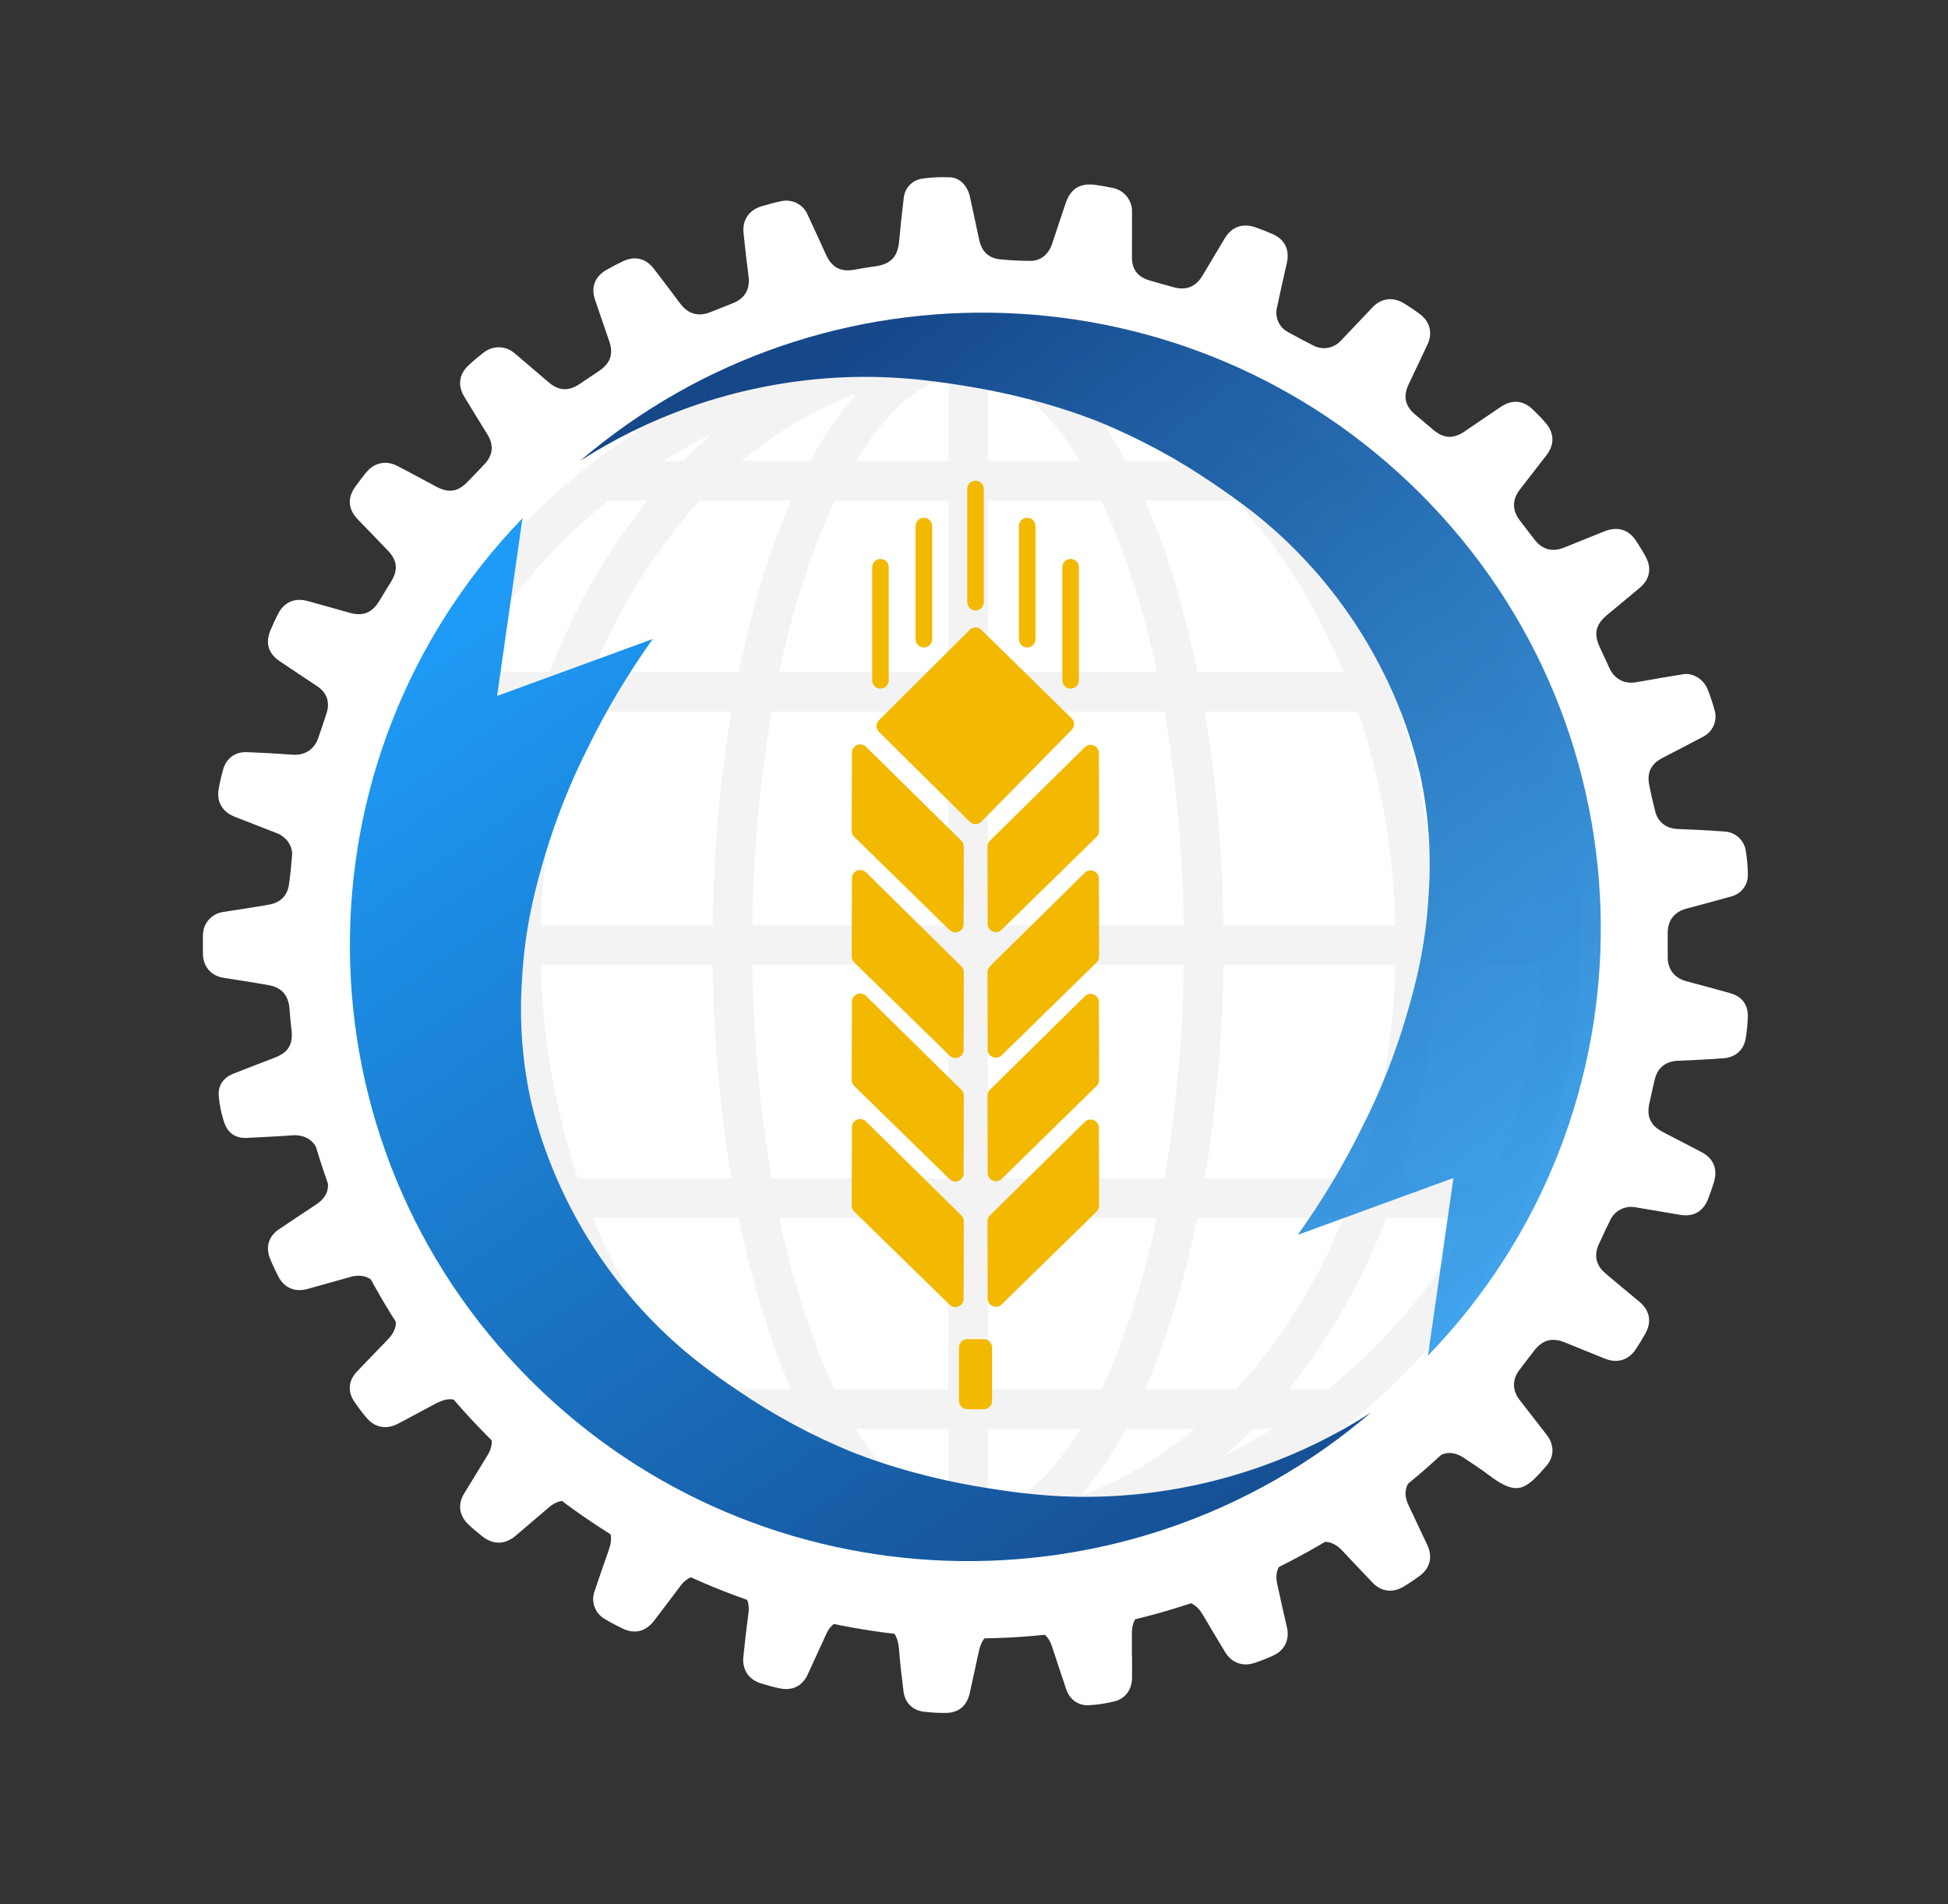 <?xml version="1.0" encoding="UTF-8"?> <svg xmlns="http://www.w3.org/2000/svg" width="88" height="86" viewBox="0 0 88 86" fill="none"><rect x="0" y="0" width="88" height="86" fill="#333333" stroke="none"/> <circle cx="44" cy="43" r="31" fill="white"></circle> <path opacity="0.05" d="M63.307 23.184C58.778 18.673 52.819 15.867 46.445 15.241C40.071 14.616 33.677 16.212 28.352 19.756C23.026 23.299 19.1 28.573 17.241 34.677C15.382 40.781 15.705 47.338 18.156 53.231C20.607 59.124 25.034 63.989 30.683 66.995C36.331 70.002 42.852 70.965 49.133 69.721C55.415 68.476 61.069 65.101 65.132 60.17C69.195 55.239 71.416 49.058 71.415 42.679C71.425 39.057 70.714 35.469 69.322 32.122C67.93 28.776 65.886 25.738 63.307 23.184ZM67.374 53.219H63.25C64.225 50.092 64.755 46.845 64.825 43.572H69.603C69.495 46.901 68.738 50.178 67.372 53.219H67.374ZM17.86 43.572H22.638C22.707 46.845 23.238 50.092 24.213 53.219H20.09C18.725 50.178 17.967 46.901 17.86 43.572ZM20.09 32.139H24.215C23.239 35.266 22.709 38.513 22.64 41.786H17.86C17.967 38.457 18.725 35.18 20.09 32.139ZM55.266 41.786C55.233 38.554 54.951 35.329 54.424 32.139H61.357C62.394 35.254 62.959 38.505 63.033 41.786H55.266ZM49.755 62.747H44.629V55.006H52.261C51.781 57.264 51.165 59.355 50.424 61.213C50.21 61.752 49.987 62.263 49.755 62.747ZM44.629 68.343V64.534H48.796C47.518 66.634 46.084 67.954 44.629 68.343ZM38.668 64.534H42.835V68.343C41.381 67.954 39.946 66.634 38.668 64.534ZM37.04 61.213C36.299 59.355 35.683 57.265 35.203 55.006H42.835V62.747H37.709C37.479 62.263 37.256 61.752 37.04 61.213ZM37.709 22.611H42.835V30.352H35.203C35.683 28.094 36.299 26.003 37.04 24.145C37.255 23.606 37.478 23.095 37.709 22.611ZM42.835 17.015V20.825H38.668C39.946 18.724 41.381 17.404 42.835 17.015ZM48.796 20.825H44.629V17.015C46.084 17.404 47.518 18.724 48.796 20.825ZM50.424 24.145C51.165 26.003 51.781 28.093 52.261 30.352H44.629V22.611H49.755C49.986 23.096 50.209 23.607 50.424 24.145ZM42.835 32.139V41.786H33.992C34.026 38.553 34.316 35.327 34.859 32.139H42.835ZM42.835 43.572V53.219H34.859C34.315 50.031 34.026 46.805 33.993 43.572H42.835ZM44.629 53.219V43.572H53.472C53.438 46.805 53.149 50.031 52.606 53.219H44.629ZM44.629 41.786V32.139H52.606C53.149 35.327 53.438 38.553 53.471 41.786H44.629ZM54.093 30.352C53.581 27.85 52.911 25.535 52.093 23.485C51.973 23.186 51.852 22.896 51.727 22.611H55.845C57.816 24.736 59.469 27.366 60.693 30.352H54.093ZM50.86 20.825C50.293 19.744 49.606 18.729 48.811 17.802C50.695 18.502 52.44 19.525 53.969 20.825H50.86ZM36.604 20.825H33.495C35.077 19.5 36.81 18.473 38.653 17.802C37.858 18.729 37.171 19.744 36.604 20.825ZM35.739 22.611C35.614 22.896 35.49 23.189 35.373 23.485C34.556 25.535 33.881 27.85 33.373 30.352H26.773C27.997 27.366 29.649 24.739 31.621 22.611H35.739ZM33.04 32.139C32.513 35.329 32.231 38.554 32.198 41.786H24.432C24.506 38.505 25.071 35.254 26.108 32.139H33.04ZM24.433 43.572H32.199C32.232 46.804 32.513 50.029 33.04 53.219H26.108C25.072 50.104 24.507 46.853 24.433 43.572ZM33.372 55.006C33.883 57.508 34.554 59.823 35.372 61.873C35.491 62.172 35.613 62.462 35.737 62.747H31.621C29.65 60.622 27.997 57.993 26.773 55.006H33.372ZM36.604 64.534C37.171 65.615 37.858 66.629 38.653 67.556C36.77 66.856 35.024 65.833 33.495 64.534H36.604ZM50.86 64.534H53.969C52.388 65.854 50.654 66.885 48.811 67.556C49.606 66.629 50.293 65.615 50.86 64.534ZM51.725 62.747C51.85 62.462 51.974 62.169 52.091 61.873C52.908 59.823 53.583 57.508 54.091 55.006H60.691C59.468 57.993 57.815 60.619 55.843 62.747H51.725ZM54.424 53.219C54.952 50.029 55.233 46.804 55.266 43.572H63.033C62.959 46.853 62.394 50.104 61.357 53.219H54.424ZM64.826 41.786C64.757 38.513 64.227 35.266 63.251 32.139H67.376C68.741 35.18 69.499 38.457 69.606 41.786H64.826ZM66.484 30.352H62.63C61.673 27.824 60.363 25.443 58.738 23.28C58.566 23.053 58.391 22.833 58.215 22.614H59.991C60.705 23.19 61.389 23.803 62.039 24.45C63.796 26.196 65.293 28.183 66.484 30.352ZM57.491 20.825H56.616C56.187 20.392 55.748 19.983 55.298 19.597C56.047 19.97 56.778 20.379 57.491 20.825ZM30.852 20.825H29.973C30.685 20.379 31.415 19.97 32.163 19.597C31.715 19.983 31.277 20.392 30.849 20.825H30.852ZM25.429 24.447C26.079 23.8 26.763 23.187 27.477 22.611H29.253C29.077 22.83 28.901 23.05 28.729 23.277C27.103 25.441 25.792 27.823 24.835 30.352H20.98C22.171 28.182 23.668 26.194 25.426 24.447H25.429ZM20.98 55.006H24.835C25.792 57.534 27.104 59.915 28.73 62.078C28.902 62.305 29.077 62.525 29.254 62.744H27.474C26.759 62.168 26.076 61.555 25.426 60.908C23.669 59.162 22.172 57.175 20.98 55.006ZM29.973 64.534H30.845C31.274 64.966 31.713 65.375 32.163 65.761C31.417 65.389 30.687 64.98 29.973 64.534ZM56.612 64.534H57.491C56.78 64.979 56.05 65.388 55.301 65.761C55.749 65.376 56.188 64.967 56.616 64.534H56.612ZM62.035 60.911C61.386 61.559 60.702 62.171 59.987 62.747H58.215C58.391 62.528 58.567 62.308 58.738 62.081C60.364 59.917 61.674 57.535 62.63 55.006H66.484C65.293 57.176 63.796 59.164 62.039 60.911H62.035Z" fill="black"></path> <path d="M39.71 33.056L43.803 37.111C43.838 37.146 43.88 37.173 43.925 37.192C43.97 37.211 44.019 37.221 44.068 37.221C44.117 37.221 44.166 37.211 44.212 37.192C44.257 37.173 44.298 37.146 44.333 37.111L48.411 32.965C48.48 32.894 48.519 32.799 48.518 32.701C48.517 32.602 48.477 32.508 48.406 32.439L44.334 28.447C44.264 28.378 44.17 28.339 44.071 28.339C43.973 28.339 43.878 28.378 43.808 28.447L39.709 32.526C39.674 32.56 39.646 32.602 39.627 32.647C39.608 32.693 39.598 32.742 39.598 32.791C39.598 32.84 39.608 32.889 39.627 32.934C39.647 32.98 39.675 33.021 39.71 33.056Z" fill="#F3B800"></path> <path d="M43.425 37.968L39.122 33.728C39.07 33.677 39.004 33.642 38.931 33.627C38.859 33.613 38.784 33.621 38.716 33.649C38.648 33.677 38.59 33.725 38.549 33.786C38.508 33.847 38.486 33.918 38.486 33.992L38.477 37.53C38.476 37.579 38.486 37.628 38.505 37.674C38.525 37.719 38.553 37.761 38.588 37.795L42.898 42.005C42.951 42.057 43.017 42.092 43.089 42.106C43.161 42.12 43.236 42.112 43.304 42.084C43.372 42.056 43.43 42.008 43.471 41.947C43.511 41.886 43.533 41.815 43.533 41.741L43.538 38.229C43.538 38.18 43.527 38.132 43.508 38.087C43.488 38.042 43.46 38.002 43.425 37.968Z" fill="#F3B800"></path> <path d="M43.425 43.639L39.122 39.4C39.07 39.349 39.004 39.313 38.931 39.299C38.859 39.285 38.784 39.293 38.716 39.321C38.648 39.349 38.59 39.397 38.549 39.458C38.508 39.519 38.486 39.59 38.486 39.664L38.477 43.202C38.476 43.251 38.486 43.3 38.505 43.346C38.525 43.391 38.553 43.433 38.588 43.467L42.898 47.677C42.951 47.729 43.017 47.764 43.089 47.778C43.161 47.791 43.236 47.784 43.304 47.756C43.372 47.727 43.43 47.68 43.471 47.619C43.511 47.558 43.533 47.486 43.533 47.413L43.538 43.901C43.537 43.802 43.496 43.708 43.425 43.639Z" fill="#F3B800"></path> <path d="M43.425 49.218L39.122 44.979C39.07 44.927 39.004 44.892 38.931 44.878C38.859 44.864 38.784 44.871 38.716 44.9C38.648 44.928 38.59 44.975 38.549 45.036C38.508 45.097 38.486 45.169 38.486 45.242L38.477 48.78C38.476 48.83 38.486 48.879 38.505 48.925C38.525 48.97 38.553 49.012 38.588 49.047L42.898 53.257C42.951 53.308 43.017 53.342 43.09 53.356C43.162 53.37 43.236 53.362 43.304 53.334C43.372 53.305 43.429 53.258 43.47 53.197C43.511 53.136 43.533 53.065 43.533 52.992L43.538 49.48C43.538 49.431 43.527 49.383 43.508 49.338C43.488 49.293 43.46 49.252 43.425 49.218Z" fill="#F3B800"></path> <path d="M43.425 54.89L39.122 50.651C39.07 50.599 39.004 50.564 38.931 50.55C38.859 50.536 38.784 50.543 38.716 50.571C38.648 50.599 38.59 50.647 38.549 50.708C38.508 50.769 38.486 50.841 38.486 50.914L38.477 54.452C38.476 54.502 38.486 54.551 38.505 54.596C38.525 54.642 38.553 54.684 38.588 54.719L42.898 58.928C42.951 58.98 43.017 59.014 43.09 59.028C43.162 59.041 43.236 59.034 43.304 59.005C43.372 58.977 43.429 58.93 43.47 58.869C43.511 58.808 43.533 58.737 43.533 58.664L43.538 55.152C43.538 55.103 43.527 55.055 43.508 55.01C43.488 54.965 43.46 54.924 43.425 54.89Z" fill="#F3B800"></path> <path d="M45.25 41.992L49.539 37.796C49.575 37.762 49.603 37.72 49.622 37.675C49.641 37.629 49.651 37.58 49.651 37.531L49.641 34.011C49.641 33.938 49.619 33.867 49.578 33.806C49.537 33.745 49.479 33.697 49.411 33.669C49.343 33.641 49.268 33.633 49.196 33.647C49.124 33.661 49.057 33.697 49.005 33.748L44.721 37.97C44.686 38.004 44.658 38.045 44.639 38.091C44.62 38.136 44.61 38.185 44.61 38.234L44.615 41.73C44.616 41.803 44.638 41.874 44.679 41.934C44.72 41.995 44.778 42.042 44.845 42.07C44.913 42.098 44.987 42.105 45.059 42.091C45.131 42.078 45.197 42.043 45.25 41.992Z" fill="#F3B800"></path> <path d="M44.61 43.903L44.615 47.399C44.615 47.472 44.637 47.544 44.678 47.605C44.718 47.666 44.776 47.713 44.844 47.742C44.912 47.77 44.987 47.777 45.059 47.764C45.131 47.749 45.197 47.715 45.25 47.663L49.539 43.468C49.575 43.434 49.603 43.392 49.622 43.346C49.641 43.301 49.651 43.252 49.651 43.202L49.641 39.681C49.641 39.608 49.619 39.536 49.578 39.475C49.537 39.414 49.479 39.366 49.411 39.338C49.343 39.31 49.268 39.303 49.196 39.317C49.124 39.331 49.057 39.366 49.005 39.418L44.721 43.639C44.686 43.673 44.658 43.715 44.639 43.76C44.62 43.805 44.61 43.854 44.61 43.903Z" fill="#F3B800"></path> <path d="M44.61 49.483L44.615 52.978C44.615 53.051 44.637 53.122 44.678 53.183C44.719 53.244 44.776 53.291 44.844 53.32C44.912 53.348 44.986 53.356 45.059 53.342C45.131 53.328 45.197 53.294 45.25 53.243L49.539 49.048C49.575 49.013 49.603 48.971 49.622 48.925C49.641 48.88 49.651 48.831 49.651 48.781L49.641 45.26C49.641 45.186 49.619 45.114 49.578 45.053C49.537 44.992 49.479 44.945 49.411 44.917C49.343 44.889 49.268 44.881 49.196 44.895C49.124 44.909 49.057 44.944 49.005 44.996L44.721 49.218C44.686 49.252 44.658 49.294 44.639 49.339C44.62 49.385 44.61 49.433 44.61 49.483Z" fill="#F3B800"></path> <path d="M44.61 55.154L44.615 58.65C44.615 58.723 44.637 58.794 44.678 58.855C44.719 58.916 44.776 58.963 44.844 58.991C44.912 59.02 44.986 59.028 45.059 59.014C45.131 59 45.197 58.966 45.25 58.914L49.539 54.719C49.575 54.684 49.603 54.643 49.622 54.597C49.641 54.551 49.651 54.502 49.651 54.453L49.641 50.934C49.641 50.861 49.619 50.789 49.578 50.728C49.537 50.667 49.479 50.619 49.411 50.591C49.343 50.563 49.268 50.556 49.196 50.57C49.124 50.584 49.057 50.619 49.005 50.67L44.721 54.892C44.686 54.926 44.658 54.967 44.639 55.012C44.62 55.057 44.61 55.106 44.61 55.154Z" fill="#F3B800"></path> <path d="M40.148 25.617C40.148 25.412 39.981 25.245 39.775 25.245C39.569 25.245 39.401 25.412 39.401 25.617V30.73C39.401 30.936 39.569 31.102 39.775 31.102C39.981 31.102 40.148 30.936 40.148 30.73V25.617Z" fill="#F3B800"></path> <path d="M42.109 23.757C42.109 23.552 41.942 23.385 41.736 23.385C41.53 23.385 41.362 23.552 41.362 23.757V28.87C41.362 29.076 41.53 29.243 41.736 29.243C41.942 29.243 42.109 29.076 42.109 28.87V23.757Z" fill="#F3B800"></path> <path d="M48.738 25.617C48.738 25.412 48.57 25.245 48.364 25.245C48.158 25.245 47.991 25.412 47.991 25.617V30.73C47.991 30.936 48.158 31.102 48.364 31.102C48.57 31.102 48.738 30.936 48.738 30.73V25.617Z" fill="#F3B800"></path> <path d="M46.777 23.757C46.777 23.552 46.61 23.385 46.404 23.385C46.198 23.385 46.031 23.552 46.031 23.757V28.87C46.031 29.076 46.198 29.243 46.404 29.243C46.61 29.243 46.777 29.076 46.777 28.87V23.757Z" fill="#F3B800"></path> <path d="M44.443 22.084C44.443 21.879 44.276 21.712 44.07 21.712C43.864 21.712 43.697 21.879 43.697 22.084V27.197C43.697 27.403 43.864 27.57 44.07 27.57C44.276 27.57 44.443 27.403 44.443 27.197V22.084Z" fill="#F3B800"></path> <path d="M44.443 60.484H43.697C43.49 60.484 43.323 60.651 43.323 60.857V63.274C43.323 63.479 43.49 63.646 43.697 63.646H44.443C44.649 63.646 44.816 63.479 44.816 63.274V60.857C44.816 60.651 44.649 60.484 44.443 60.484Z" fill="#F3B800"></path> <path d="M78.167 44.857C77.499 44.668 76.827 44.494 76.157 44.31C75.64 44.168 75.343 43.779 75.338 43.242C75.338 42.872 75.338 42.499 75.338 42.132C75.338 41.573 75.633 41.188 76.172 41.041C76.853 40.856 77.537 40.68 78.216 40.487C78.432 40.43 78.622 40.303 78.757 40.127C78.891 39.95 78.962 39.733 78.958 39.511C78.955 39.153 78.925 38.795 78.868 38.442C78.836 38.204 78.721 37.984 78.543 37.822C78.365 37.66 78.135 37.566 77.895 37.555C77.188 37.499 76.48 37.473 75.773 37.44C75.267 37.417 74.892 37.129 74.771 36.639C74.673 36.247 74.582 35.854 74.503 35.458C74.39 34.894 74.586 34.498 75.106 34.229C75.711 33.913 76.321 33.604 76.923 33.281C77.145 33.173 77.32 32.989 77.417 32.763C77.513 32.537 77.525 32.284 77.45 32.05C77.361 31.741 77.261 31.432 77.141 31.132C76.956 30.673 76.478 30.38 76.04 30.451C75.343 30.564 74.646 30.681 73.951 30.807C73.391 30.909 72.945 30.688 72.703 30.17C72.557 29.855 72.414 29.54 72.268 29.226C71.989 28.634 72.082 28.208 72.59 27.783C73.098 27.359 73.59 26.958 74.088 26.537C74.522 26.171 74.622 25.669 74.355 25.167C74.225 24.919 74.077 24.686 73.927 24.453C73.582 23.915 73.083 23.758 72.483 23.996C71.883 24.235 71.26 24.491 70.647 24.735C70.111 24.946 69.669 24.817 69.321 24.371C69.103 24.085 68.883 23.801 68.665 23.517C68.301 23.04 68.303 22.568 68.672 22.093C69.07 21.58 69.47 21.07 69.865 20.555C70.231 20.079 70.218 19.557 69.824 19.103C69.643 18.893 69.449 18.69 69.249 18.498C68.811 18.075 68.309 18.033 67.798 18.375C67.248 18.743 66.706 19.118 66.158 19.49C65.647 19.836 65.207 19.806 64.733 19.401C64.469 19.176 64.205 18.95 63.937 18.728C63.48 18.35 63.376 17.909 63.629 17.37C63.912 16.763 64.209 16.161 64.489 15.554C64.726 15.045 64.602 14.534 64.153 14.196C63.914 14.015 63.665 13.847 63.407 13.692C62.926 13.401 62.403 13.467 62.015 13.868C61.531 14.368 61.061 14.881 60.578 15.381C60.422 15.556 60.21 15.673 59.978 15.711C59.747 15.749 59.509 15.707 59.304 15.592C58.933 15.402 58.563 15.209 58.2 15.006C58.002 14.905 57.843 14.741 57.75 14.54C57.657 14.338 57.634 14.112 57.685 13.896C57.826 13.219 57.983 12.545 58.135 11.87C58.266 11.281 58.039 10.813 57.489 10.571C57.235 10.459 56.975 10.358 56.714 10.267C56.143 10.066 55.647 10.24 55.337 10.751C54.995 11.313 54.662 11.883 54.323 12.448C54.019 12.954 53.587 13.128 53.019 12.973C52.651 12.873 52.284 12.77 51.918 12.662C51.391 12.505 51.135 12.166 51.135 11.616C51.135 10.934 51.142 10.251 51.139 9.568C51.145 9.312 51.059 9.062 50.896 8.863C50.733 8.664 50.504 8.53 50.25 8.484C50.002 8.433 49.753 8.388 49.497 8.352C48.79 8.253 48.365 8.518 48.138 9.184C47.932 9.795 47.73 10.41 47.524 11.022C47.366 11.489 47.011 11.784 46.555 11.782C46.099 11.781 45.649 11.76 45.199 11.715C44.652 11.659 44.351 11.366 44.234 10.826C44.094 10.182 43.956 9.54 43.819 8.897C43.711 8.402 43.377 8.032 42.924 8.008C42.495 7.988 42.066 8.009 41.641 8.07C41.427 8.105 41.231 8.209 41.083 8.368C40.936 8.526 40.845 8.728 40.826 8.944C40.748 9.586 40.677 10.229 40.621 10.873C40.559 11.592 40.247 11.932 39.53 12.029C39.22 12.072 38.911 12.124 38.603 12.18C37.986 12.293 37.584 12.088 37.319 11.512C37.038 10.904 36.766 10.291 36.479 9.686C36.381 9.461 36.206 9.278 35.986 9.169C35.765 9.06 35.512 9.032 35.273 9.091C34.979 9.152 34.688 9.231 34.4 9.318C33.831 9.491 33.53 9.933 33.589 10.528C33.654 11.184 33.731 11.838 33.817 12.491C33.888 13.042 33.655 13.471 33.142 13.68C32.799 13.82 32.453 13.953 32.108 14.093C31.545 14.316 31.092 14.19 30.728 13.709C30.33 13.182 29.937 12.652 29.532 12.131C29.169 11.663 28.678 11.548 28.142 11.8C27.88 11.923 27.623 12.058 27.372 12.205C26.866 12.502 26.691 12.978 26.881 13.542C27.09 14.165 27.309 14.785 27.522 15.408C27.72 15.99 27.577 16.405 27.062 16.753L26.194 17.337C25.677 17.684 25.241 17.658 24.77 17.254C24.268 16.825 23.766 16.393 23.261 15.968C23.07 15.794 22.823 15.694 22.565 15.685C22.306 15.677 22.053 15.761 21.852 15.922C21.611 16.104 21.38 16.298 21.161 16.505C20.734 16.904 20.669 17.413 20.973 17.917C21.32 18.495 21.677 19.06 22.025 19.633C22.315 20.114 22.27 20.557 21.889 20.963C21.636 21.235 21.376 21.499 21.117 21.766C20.682 22.215 20.269 22.278 19.708 21.98C19.128 21.67 18.548 21.354 17.96 21.048C17.45 20.781 16.918 20.887 16.551 21.327C16.385 21.532 16.22 21.745 16.065 21.96C15.682 22.491 15.716 22.988 16.168 23.461C16.62 23.934 17.073 24.393 17.52 24.864C17.952 25.318 17.992 25.739 17.663 26.277C17.488 26.562 17.311 26.848 17.137 27.134C16.806 27.685 16.402 27.846 15.787 27.674C15.151 27.496 14.516 27.315 13.881 27.142C13.317 26.988 12.84 27.195 12.569 27.712C12.447 27.947 12.337 28.189 12.231 28.433C11.97 29.037 12.107 29.506 12.652 29.876C13.198 30.246 13.774 30.619 14.331 30.993C14.775 31.293 14.916 31.723 14.745 32.235C14.622 32.607 14.501 32.978 14.37 33.349C14.188 33.865 13.752 34.126 13.209 34.085C12.526 34.035 11.842 33.996 11.157 33.97C10.621 33.95 10.22 34.249 10.079 34.762C9.996 35.05 9.928 35.343 9.877 35.639C9.779 36.229 10.043 36.667 10.613 36.893C11.248 37.141 11.888 37.385 12.52 37.636C12.948 37.809 13.227 38.219 13.194 38.633C13.159 39.07 13.116 39.508 13.055 39.942C12.984 40.452 12.675 40.767 12.153 40.857C11.469 40.978 10.781 41.081 10.094 41.187C9.839 41.22 9.604 41.344 9.433 41.536C9.262 41.729 9.168 41.977 9.168 42.233C9.162 42.523 9.163 42.811 9.168 43.102C9.184 43.67 9.548 44.082 10.114 44.165C10.79 44.271 11.465 44.372 12.138 44.495C12.733 44.601 13.035 44.964 13.078 45.568C13.101 45.88 13.128 46.19 13.166 46.499C13.249 47.173 13.03 47.535 12.384 47.781C11.769 48.017 11.151 48.25 10.539 48.495C10.09 48.673 9.843 49.024 9.881 49.493C9.915 49.918 10.003 50.336 10.145 50.738C10.301 51.173 10.651 51.42 11.14 51.394C11.824 51.358 12.509 51.329 13.192 51.277C13.76 51.234 14.194 51.491 14.38 52.024C14.499 52.361 14.608 52.702 14.724 53.04C14.933 53.648 14.797 54.059 14.264 54.414C13.714 54.781 13.16 55.141 12.614 55.512C12.124 55.842 11.983 56.328 12.211 56.877C12.317 57.132 12.436 57.384 12.562 57.631C12.836 58.167 13.314 58.374 13.896 58.215C14.544 58.037 15.188 57.848 15.835 57.671C16.384 57.519 16.816 57.693 17.114 58.177C17.301 58.483 17.486 58.79 17.672 59.096C17.996 59.63 17.951 60.049 17.513 60.506C17.048 60.992 16.574 61.469 16.114 61.959C15.742 62.354 15.7 62.84 15.998 63.294C16.167 63.543 16.348 63.784 16.541 64.015C16.912 64.473 17.445 64.582 17.972 64.305C18.526 64.015 19.076 63.716 19.629 63.42C20.288 63.065 20.669 63.122 21.177 63.654C21.41 63.896 21.646 64.136 21.876 64.38C22.273 64.802 22.321 65.239 22.018 65.737C21.671 66.315 21.314 66.88 20.968 67.454C20.667 67.949 20.741 68.461 21.173 68.864C21.367 69.046 21.573 69.216 21.781 69.383C22.278 69.779 22.813 69.77 23.297 69.359C23.801 68.932 24.302 68.5 24.806 68.072C25.232 67.712 25.682 67.684 26.147 67.99C26.447 68.187 26.743 68.392 27.041 68.592C27.585 68.957 27.722 69.369 27.505 69.995C27.288 70.621 27.069 71.233 26.862 71.859C26.775 72.089 26.774 72.343 26.858 72.574C26.942 72.806 27.106 72.999 27.321 73.121C27.57 73.273 27.827 73.405 28.086 73.534C28.666 73.82 29.16 73.705 29.558 73.188C29.957 72.671 30.352 72.134 30.753 71.61C31.085 71.175 31.541 71.051 32.05 71.246C32.418 71.388 32.786 71.529 33.15 71.677C33.647 71.88 33.884 72.318 33.813 72.841C33.726 73.501 33.647 74.171 33.58 74.838C33.524 75.416 33.828 75.858 34.372 76.029C34.647 76.112 34.928 76.194 35.211 76.251C35.791 76.377 36.244 76.155 36.491 75.622C36.779 75.005 37.053 74.384 37.343 73.764C37.57 73.279 38.023 73.06 38.541 73.157C38.86 73.218 39.18 73.274 39.501 73.322C40.264 73.436 40.557 73.765 40.617 74.532C40.664 75.153 40.738 75.77 40.816 76.392C40.876 76.881 41.193 77.218 41.681 77.3C42.014 77.345 42.35 77.366 42.687 77.364C43.3 77.371 43.682 77.051 43.813 76.449C43.947 75.829 44.08 75.211 44.217 74.59C44.36 73.94 44.675 73.671 45.345 73.63C45.681 73.61 46.018 73.611 46.354 73.587C46.934 73.544 47.334 73.795 47.52 74.353C47.737 74.997 47.944 75.646 48.164 76.29C48.325 76.759 48.698 77.04 49.191 77.015C49.587 76.994 49.979 76.934 50.363 76.837C50.835 76.72 51.133 76.293 51.139 75.806C51.144 75.459 51.139 75.112 51.139 74.764H51.132V73.793C51.132 73.167 51.381 72.837 51.994 72.664C52.326 72.57 52.664 72.48 52.999 72.388C53.589 72.223 54.014 72.393 54.329 72.917C54.668 73.483 55 74.052 55.343 74.615C55.634 75.096 56.125 75.282 56.66 75.11C56.957 75.012 57.248 74.897 57.532 74.765C58.036 74.532 58.262 74.05 58.139 73.507C57.99 72.847 57.832 72.181 57.692 71.516C57.578 70.972 57.775 70.57 58.273 70.309C58.6 70.135 58.928 69.963 59.257 69.792C59.764 69.527 60.215 69.596 60.612 70.01C61.086 70.505 61.549 71.007 62.021 71.496C62.398 71.884 62.914 71.951 63.385 71.671C63.644 71.517 63.895 71.35 64.137 71.171C64.602 70.828 64.728 70.314 64.482 69.788C64.195 69.17 63.895 68.558 63.61 67.939C63.387 67.454 63.494 67.001 63.894 66.662C64.195 66.407 64.493 66.149 64.798 65.899C65.217 65.556 65.659 65.534 66.112 65.835C66.498 66.091 66.89 66.341 67.258 66.622C68.562 67.618 68.936 67.258 69.855 66.209C70.222 65.792 70.219 65.257 69.877 64.812C69.469 64.278 69.048 63.752 68.642 63.219C68.311 62.79 68.311 62.311 68.633 61.879C68.848 61.592 69.072 61.31 69.288 61.024C69.667 60.52 70.107 60.394 70.691 60.629C71.304 60.877 71.912 61.131 72.526 61.372C73.067 61.585 73.573 61.424 73.893 60.942C74.047 60.711 74.192 60.474 74.327 60.231C74.631 59.69 74.529 59.185 74.046 58.781C73.53 58.35 73.008 57.926 72.498 57.487C72.095 57.141 72.001 56.683 72.224 56.204C72.39 55.836 72.561 55.469 72.741 55.107C72.84 54.896 73.008 54.724 73.218 54.619C73.427 54.514 73.665 54.483 73.895 54.529C74.568 54.645 75.242 54.758 75.916 54.87C76.491 54.966 76.939 54.716 77.154 54.17C77.252 53.922 77.338 53.674 77.417 53.419C77.612 52.799 77.417 52.326 76.848 52.025C76.278 51.724 75.696 51.428 75.12 51.129C74.582 50.85 74.384 50.455 74.501 49.876C74.577 49.503 74.667 49.133 74.75 48.763C74.885 48.21 75.247 47.932 75.815 47.908C76.5 47.879 77.184 47.851 77.867 47.796C78.409 47.753 78.779 47.413 78.862 46.892C78.918 46.564 78.95 46.232 78.958 45.898C78.968 45.373 78.68 45.001 78.167 44.857ZM44.064 72.619C27.461 72.619 14.002 59.214 14.002 42.679C14.002 26.144 27.461 12.739 44.064 12.739C60.666 12.739 74.126 26.144 74.126 42.679C74.126 59.214 60.666 72.619 44.064 72.619Z" fill="white"></path> <path d="M31.08 18.416C32.934 17.753 34.863 17.322 36.824 17.131C39.791 16.843 42.045 17.184 43.564 17.424C46.838 17.94 49.161 18.858 49.659 19.058C51.45 19.792 53.158 20.712 54.756 21.801C55.845 22.539 57.284 23.526 58.858 25.186C60.231 26.633 61.394 28.263 62.316 30.03C63.169 31.652 63.8 33.379 64.194 35.167C64.539 36.856 64.658 38.583 64.545 40.303C64.415 42.858 63.869 44.746 63.49 46.024C62.991 47.693 62.344 49.314 61.556 50.869C60.716 52.58 59.736 54.22 58.626 55.772L65.659 53.203L64.508 61.228C75.04 50.337 74.917 33.005 64.135 22.265C53.739 11.914 37.184 11.428 26.211 20.811C27.737 19.831 29.371 19.027 31.08 18.416Z" fill="url(#paint0_linear)"></path> <path d="M57.054 66.205C55.2 66.869 53.272 67.301 51.311 67.493C48.345 67.783 46.089 67.442 44.571 67.205C41.296 66.69 38.973 65.773 38.475 65.574C36.682 64.839 34.972 63.919 33.372 62.83C32.283 62.093 30.843 61.107 29.267 59.445C27.894 57.999 26.729 56.369 25.807 54.603C24.495 52.084 24.031 49.961 23.929 49.467C23.583 47.778 23.464 46.05 23.576 44.33C23.705 41.775 24.251 39.887 24.628 38.609C25.128 36.941 25.774 35.319 26.56 33.764C27.399 32.052 28.378 30.412 29.488 28.86L22.456 31.433C22.838 28.758 23.22 26.083 23.603 23.407C13.077 34.304 13.209 51.639 23.997 62.37C34.399 72.719 50.953 73.195 61.921 63.806C60.396 64.788 58.763 65.593 57.054 66.205Z" fill="url(#paint1_linear)"></path> <defs> <linearGradient id="paint0_linear" x1="33.5" y1="19" x2="64.835" y2="60.126" gradientUnits="userSpaceOnUse"> <stop stop-color="#154789"></stop> <stop offset="1" stop-color="#1E93E9" stop-opacity="0.84"></stop> </linearGradient> <linearGradient id="paint1_linear" x1="52.5" y1="78.5" x2="18.5" y2="29" gradientUnits="userSpaceOnUse"> <stop stop-color="#154789"></stop> <stop offset="1" stop-color="#1E9BF7"></stop> </linearGradient> </defs> </svg> 